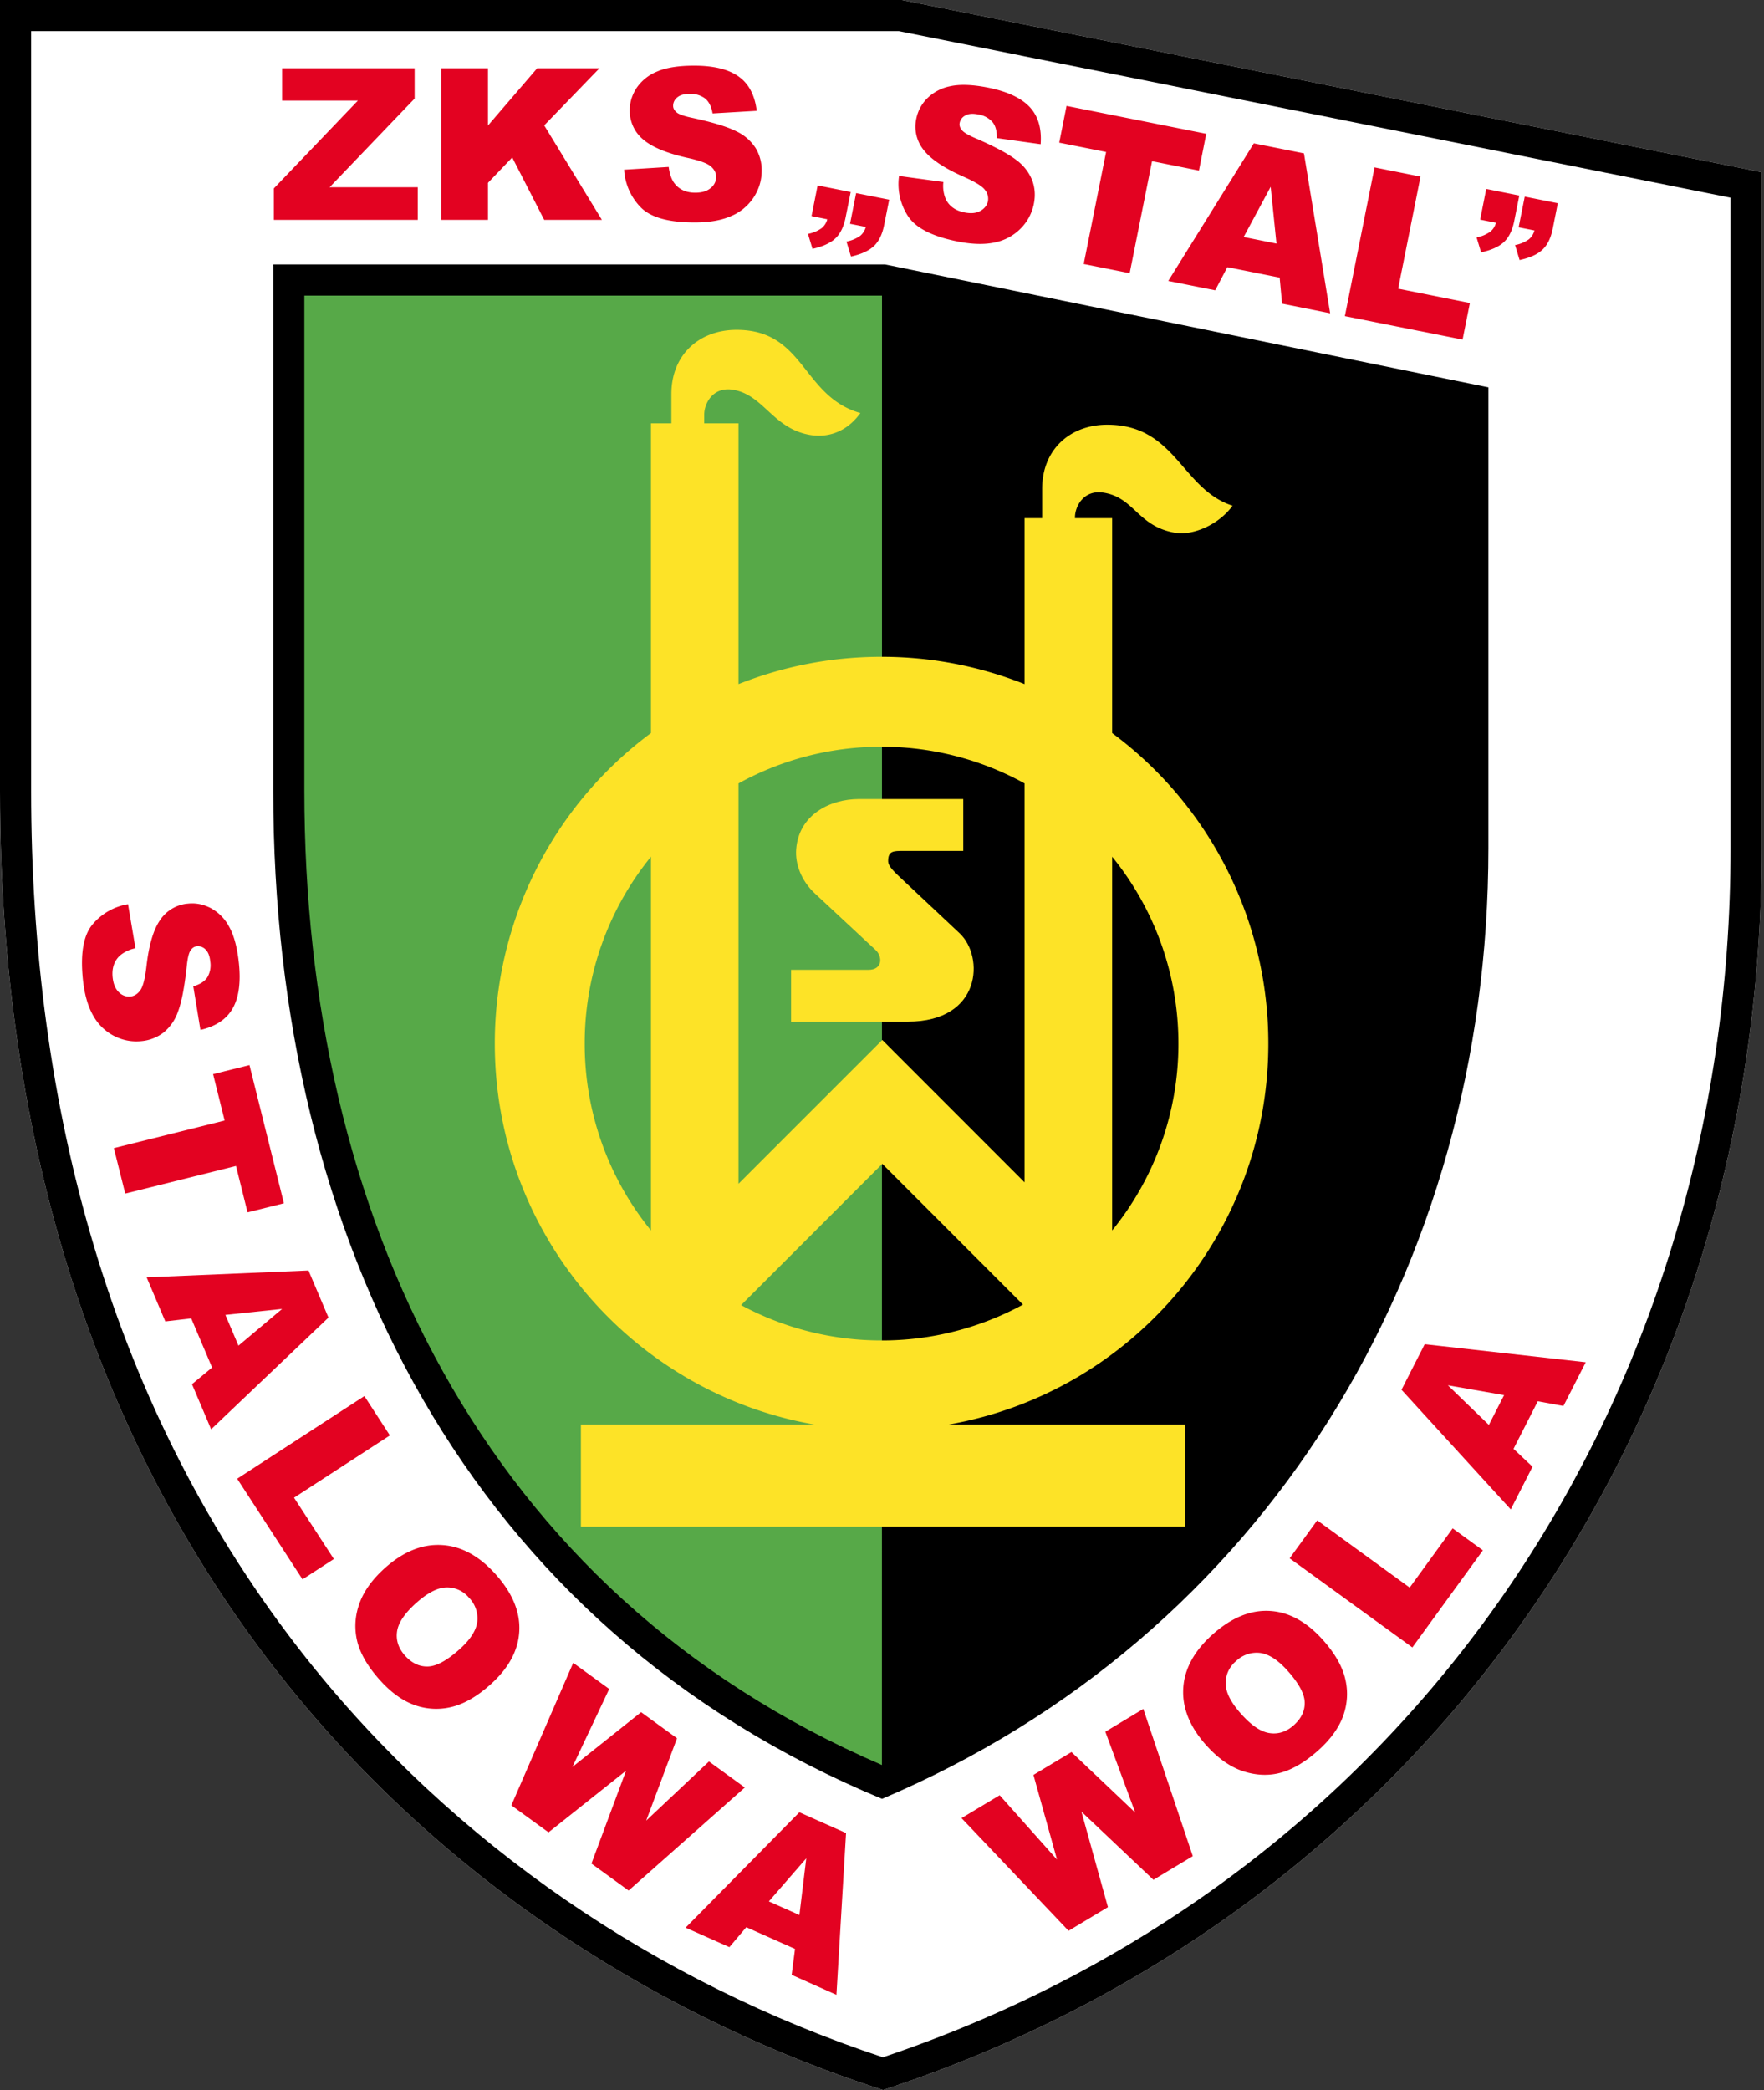 <svg xmlns="http://www.w3.org/2000/svg" width="422" height="500" fill="none"><rect width="100%" height="100%" fill="#333333" stroke="none"/><path fill="#fff" fill-rule="evenodd" d="M0 0h215.78l205.66 41.2v161.66c0 140.45-83.42 255.59-210.2 297.14C109.36 467.18 0 373.17 0 189.25V0Z" clip-rule="evenodd"/><path fill="#57A948" fill-rule="evenodd" d="M69.5 67.4h139.39l143.05 28.66v106.8c0 96.51-50.15 182.99-139.63 222.4l-1.32.59-1.32-.57C112.47 383.45 69.5 291.26 69.5 189.25V67.4Z" clip-rule="evenodd"/><path fill="#000" fill-rule="evenodd" d="M0 0h215.78l205.66 41.2v161.66c0 140.45-83.42 255.59-210.2 297.14C109.36 467.18 0 373.17 0 189.25V0Zm7.45 7.45v181.8c0 75.02 18.66 147.9 65.8 207.41 35.43 44.72 83.94 77.62 137.97 95.5C337.27 449.77 414 335.21 414 202.86V47.3L215.04 7.45H7.44Z" clip-rule="evenodd"/><path fill="#000" fill-rule="evenodd" d="M65.37 63.27v125.98c0 107.56 46.93 200.1 145.64 241.09 91.42-38.85 145.06-126.59 145.06-227.47V92.67l-144.33-29.4H65.37Zm7.44 7.45v118.53c0 101.08 42.51 191.82 138.17 232.99L211 70.72H72.8Z" clip-rule="evenodd"/><path fill="#FDE327" fill-rule="evenodd" d="M210.9 157.13a92.22 92.22 0 0 1 34.21 6.54v-39.71h4.2v-6.97c0-9.62 6.83-15.3 15.35-15.38 16.63-.14 17.87 15.37 30.2 19.37-3.13 4.38-9.32 7.24-13.79 6.47-8.93-1.54-9.67-8.44-17.1-9.6-4.78-.74-6.81 3.34-6.81 5.95v.16h8.9v51.41a92.4 92.4 0 0 1 37.36 74.28c0 45.62-33.02 83.53-76.46 91.14h56.56v24.44H138.97v-24.44h55.85c-43.43-7.62-76.45-45.52-76.45-91.14a92.4 92.4 0 0 1 37.36-74.28v-74.1h4.88v-6.98c0-9.61 6.84-15.3 15.37-15.38 16.63-.14 15.77 15.9 29.85 19.9-3.14 4.38-7.58 6-12.05 5.24-8.94-1.53-11.07-9.66-18.5-10.82-4.78-.74-6.81 3.33-6.81 5.94v2.1h8.2v62.4a92.25 92.25 0 0 1 34.22-6.54Zm.17 91.66-34.4 34.4v-95.77a70.67 70.67 0 0 1 34.22-8.78c12.41 0 24.07 3.18 34.22 8.78v95.43l-34.04-34.06Zm-33.78 63.43 33.78-33.8 33.66 33.68a70.63 70.63 0 0 1-33.84 8.57 70.68 70.68 0 0 1-33.6-8.45Zm88.77-107.27v89.41a70.7 70.7 0 0 0 15.85-44.7c0-16.94-5.94-32.5-15.85-44.71Zm-110.33 89.41v-89.41a70.71 70.71 0 0 0-15.85 44.7 70.7 70.7 0 0 0 15.85 44.71Z" clip-rule="evenodd"/><path fill="#FDE327" fill-rule="evenodd" d="M230.44 191.16v12.4h-14.3c-2.44 0-3.68.01-3.67 2.44 0 1.31 1.55 2.66 3.91 4.88l13.2 12.4c5.9 5.55 5.31 21.13-12.4 21.13h-27.93v-12.4h18.5c3.45 0 3.37-3.2 1.75-4.71l-14.58-13.58c-3.26-3.04-4.72-7.07-4.45-10.56.63-8.23 8.04-12 15.01-12h24.97Z" clip-rule="evenodd"/><path fill="#E30221" d="M67.47 16.33h31.72v7.25L78.85 44.8h21.09v7.8H65.52v-7.53l20.1-21H67.48v-7.75ZM105.54 16.33h11.2v13.7l11.77-13.7h14.9L130.19 30l13.8 22.6h-13.8l-7.65-14.93-5.8 6.07v8.86h-11.2V16.33ZM149.3 40.6l10.67-.66c.23 1.73.7 3.05 1.41 3.96 1.15 1.47 2.8 2.2 4.95 2.2 1.6 0 2.83-.37 3.7-1.13a3.38 3.38 0 0 0 1.3-2.6c0-.95-.4-1.79-1.24-2.53-.82-.75-2.73-1.45-5.74-2.1-4.92-1.11-8.42-2.57-10.52-4.4a8.86 8.86 0 0 1-3.17-7.01c0-1.87.55-3.63 1.63-5.29a10.8 10.8 0 0 1 4.87-3.91c2.17-.95 5.15-1.42 8.92-1.42 4.64 0 8.18.86 10.61 2.59 2.44 1.72 3.88 4.46 4.34 8.22l-10.56.62c-.28-1.63-.87-2.82-1.78-3.57a5.7 5.7 0 0 0-3.71-1.1c-1.31 0-2.3.27-2.95.83a2.54 2.54 0 0 0-1 2.02c0 .57.28 1.09.82 1.55.53.48 1.78.92 3.77 1.33 4.9 1.06 8.4 2.13 10.52 3.21a11.02 11.02 0 0 1 4.63 4.02 10.2 10.2 0 0 1 1.45 5.38c0 2.32-.65 4.46-1.93 6.43a12.02 12.02 0 0 1-5.4 4.46c-2.3 1.02-5.22 1.52-8.73 1.52-6.17 0-10.44-1.18-12.82-3.56a13.99 13.99 0 0 1-4.03-9.05ZM195.6 44.36l7.91 1.58-1.22 6.09c-.44 2.23-1.27 3.9-2.46 5.02-1.19 1.11-3 1.94-5.46 2.48l-1.08-3.57a8.5 8.5 0 0 0 3.28-1.38 4.04 4.04 0 0 0 1.34-2.12l-3.77-.76 1.46-7.34Zm9.21 1.84 7.91 1.57-1.22 6.1c-.44 2.23-1.27 3.9-2.46 5.02-1.19 1.1-3 1.94-5.46 2.48l-1.08-3.58a8.5 8.5 0 0 0 3.28-1.37 4.04 4.04 0 0 0 1.34-2.13l-3.77-.75 1.46-7.34ZM215.08 42.1l10.6 1.44a8.15 8.15 0 0 0 .6 4.16c.84 1.66 2.33 2.7 4.43 3.12 1.56.31 2.85.2 3.85-.38 1-.57 1.58-1.34 1.78-2.3a3.32 3.32 0 0 0-.72-2.72c-.66-.9-2.4-1.95-5.22-3.19-4.6-2.05-7.76-4.17-9.45-6.37a8.87 8.87 0 0 1-1.74-7.5 9.52 9.52 0 0 1 2.63-4.86 10.79 10.79 0 0 1 5.54-2.88c2.31-.5 5.32-.39 9.03.35 4.54.91 7.85 2.45 9.9 4.61 2.04 2.17 2.92 5.14 2.64 8.92l-10.48-1.46c.04-1.65-.3-2.94-1.04-3.84a5.71 5.71 0 0 0-3.43-1.82c-1.29-.25-2.3-.18-3.05.24-.76.4-1.21 1-1.37 1.79-.11.56.05 1.12.5 1.68.42.57 1.56 1.25 3.43 2.04 4.6 2 7.82 3.74 9.7 5.21a11.04 11.04 0 0 1 3.74 4.85c.64 1.76.77 3.6.38 5.55a11.5 11.5 0 0 1-3.16 5.93A12.02 12.02 0 0 1 238 58c-2.46.54-5.41.47-8.86-.22-6.05-1.2-10-3.2-11.87-6a14 14 0 0 1-2.19-9.68ZM255.15 25.34l33.42 6.67-1.75 8.8-11.22-2.25-5.35 26.8-11-2.2 5.36-26.8-11.21-2.23 1.75-8.79ZM306.13 66.42l-12.52-2.5-2.9 5.53-11.23-2.24 20.47-32.91 11.99 2.39 6.27 38.25-11.5-2.3-.58-6.22Zm-.76-8.15-1.39-13.58-6.46 12.01 7.85 1.57ZM328.83 40.05l11 2.2-5.35 26.81 17.16 3.43-1.75 8.76-28.16-5.62 7.1-35.58ZM355.55 45.2l7.91 1.58-1.21 6.08c-.45 2.25-1.27 3.92-2.46 5.04-1.2 1.12-3.02 1.94-5.47 2.47l-1.08-3.57a8.4 8.4 0 0 0 3.29-1.38 4 4 0 0 0 1.34-2.13l-3.78-.75 1.46-7.34Zm9.21 1.84 7.91 1.58-1.21 6.08c-.45 2.25-1.27 3.92-2.47 5.04-1.19 1.12-3 1.94-5.46 2.47l-1.08-3.58a8.38 8.38 0 0 0 3.29-1.37 4.02 4.02 0 0 0 1.34-2.13l-3.78-.75 1.46-7.34ZM30.63 216.31l1.78 10.54a8.16 8.16 0 0 0-3.8 1.82c-1.33 1.3-1.88 3.02-1.66 5.15.17 1.59.67 2.78 1.5 3.56a3.38 3.38 0 0 0 2.73 1.02c.94-.1 1.74-.6 2.39-1.5.65-.9 1.15-2.87 1.49-5.93.59-5 1.67-8.64 3.28-10.92a8.86 8.86 0 0 1 6.63-3.88c1.86-.2 3.67.16 5.43 1.06a10.8 10.8 0 0 1 4.4 4.44c1.17 2.06 1.95 4.97 2.35 8.72.48 4.61 0 8.22-1.47 10.82-1.46 2.6-4.04 4.33-7.73 5.18l-1.71-10.44c1.59-.45 2.71-1.16 3.36-2.14a5.7 5.7 0 0 0 .7-3.81c-.13-1.3-.5-2.25-1.12-2.85a2.53 2.53 0 0 0-2.11-.77c-.58.06-1.06.38-1.47.97-.42.58-.73 1.87-.93 3.89-.54 4.98-1.24 8.58-2.1 10.8a11.03 11.03 0 0 1-3.5 5.02 10.2 10.2 0 0 1-5.2 2.01c-2.3.24-4.51-.18-6.6-1.25a12.01 12.01 0 0 1-5-4.9c-1.25-2.2-2.06-5.04-2.43-8.53-.64-6.14.09-10.51 2.2-13.12a14 14 0 0 1 8.6-4.96ZM59.68 254.8l8.24 33.06-8.7 2.17-2.76-11.1-26.5 6.61-2.72-10.88 26.5-6.6-2.76-11.1 8.7-2.16ZM50.74 327.15l-4.99-11.76-6.2.73-4.47-10.55 38.72-1.63 4.78 11.26-28.07 26.73-4.58-10.8 4.81-3.98Zm6.3-5.23 10.45-8.79-13.57 1.43 3.13 7.36ZM87.17 333.98l6.1 9.41-22.93 14.9 9.53 14.67-7.5 4.87-15.63-24.08 30.43-19.77ZM92.01 375.18c4.4-3.96 8.94-5.82 13.6-5.57 4.66.24 8.95 2.55 12.9 6.93 4.04 4.49 5.95 9.03 5.72 13.63-.22 4.6-2.5 8.85-6.84 12.76-3.15 2.83-6.22 4.63-9.19 5.38a15.3 15.3 0 0 1-8.84-.35c-2.94-1-5.74-3-8.44-5.99-2.73-3.03-4.51-5.99-5.34-8.85a15.4 15.4 0 0 1 .23-9c.99-3.12 3.05-6.1 6.2-8.94Zm7.47 8.37c-2.72 2.46-4.22 4.72-4.5 6.8-.28 2.08.36 4 1.93 5.74 1.61 1.79 3.44 2.65 5.49 2.58 2.05-.07 4.58-1.46 7.6-4.17 2.54-2.29 3.93-4.47 4.18-6.55a7.07 7.07 0 0 0-2-5.75 6.8 6.8 0 0 0-5.42-2.44c-2.1.06-4.54 1.32-7.28 3.8ZM137.13 397.8l8.61 6.25-8.8 18.65 16.43-13.1 8.59 6.24-7.37 19.7 15.02-14.15 8.57 6.23-27.8 24.65-8.89-6.45 8.28-22.22-18.55 14.75-8.89-6.46 14.8-34.1ZM190.2 466.24l-11.67-5.2-4.04 4.77-10.47-4.66 27.21-27.6 11.17 4.97-2.3 38.7-10.71-4.78.8-6.2Zm1.04-8.12 1.64-13.55-8.95 10.3 7.31 3.25ZM230.02 434.95l9.13-5.48 13.72 15.4-5.64-20.26 9.1-5.47 15.25 14.48-7.15-19.34 9.08-5.46 11.84 35.22-9.42 5.66-17.22-16.3 6.34 22.84-9.42 5.66-25.6-26.95ZM288.63 417.59c-3.96-4.4-5.81-8.94-5.57-13.6.25-4.66 2.56-8.95 6.93-12.9 4.5-4.04 9.04-5.94 13.64-5.72 4.58.22 8.84 2.5 12.75 6.84 2.84 3.15 4.63 6.22 5.38 9.19.76 2.97.64 5.92-.35 8.85-1 2.93-2.99 5.73-5.98 8.43-3.04 2.73-6 4.51-8.86 5.35-2.87.82-5.86.73-8.99-.24-3.12-.99-6.1-3.05-8.94-6.2Zm8.38-7.47c2.45 2.73 4.7 4.23 6.8 4.5 2.07.28 4-.36 5.73-1.93 1.79-1.61 2.65-3.44 2.58-5.49-.07-2.04-1.45-4.58-4.17-7.6-2.29-2.54-4.47-3.93-6.55-4.18a7.07 7.07 0 0 0-5.74 2 6.8 6.8 0 0 0-2.44 5.43c.05 2.1 1.31 4.53 3.78 7.27ZM308.52 372.79l6.6-9.08 22.12 16.08 10.28-14.16 7.23 5.25-16.87 23.23-29.36-21.32ZM367.88 335.22l-5.8 11.38 4.54 4.28-5.2 10.21-26.14-28.62 5.55-10.9 38.52 4.32-5.33 10.46-6.14-1.13Zm-8.06-1.47-13.44-2.35 9.8 9.48 3.64-7.13Z"/></svg>